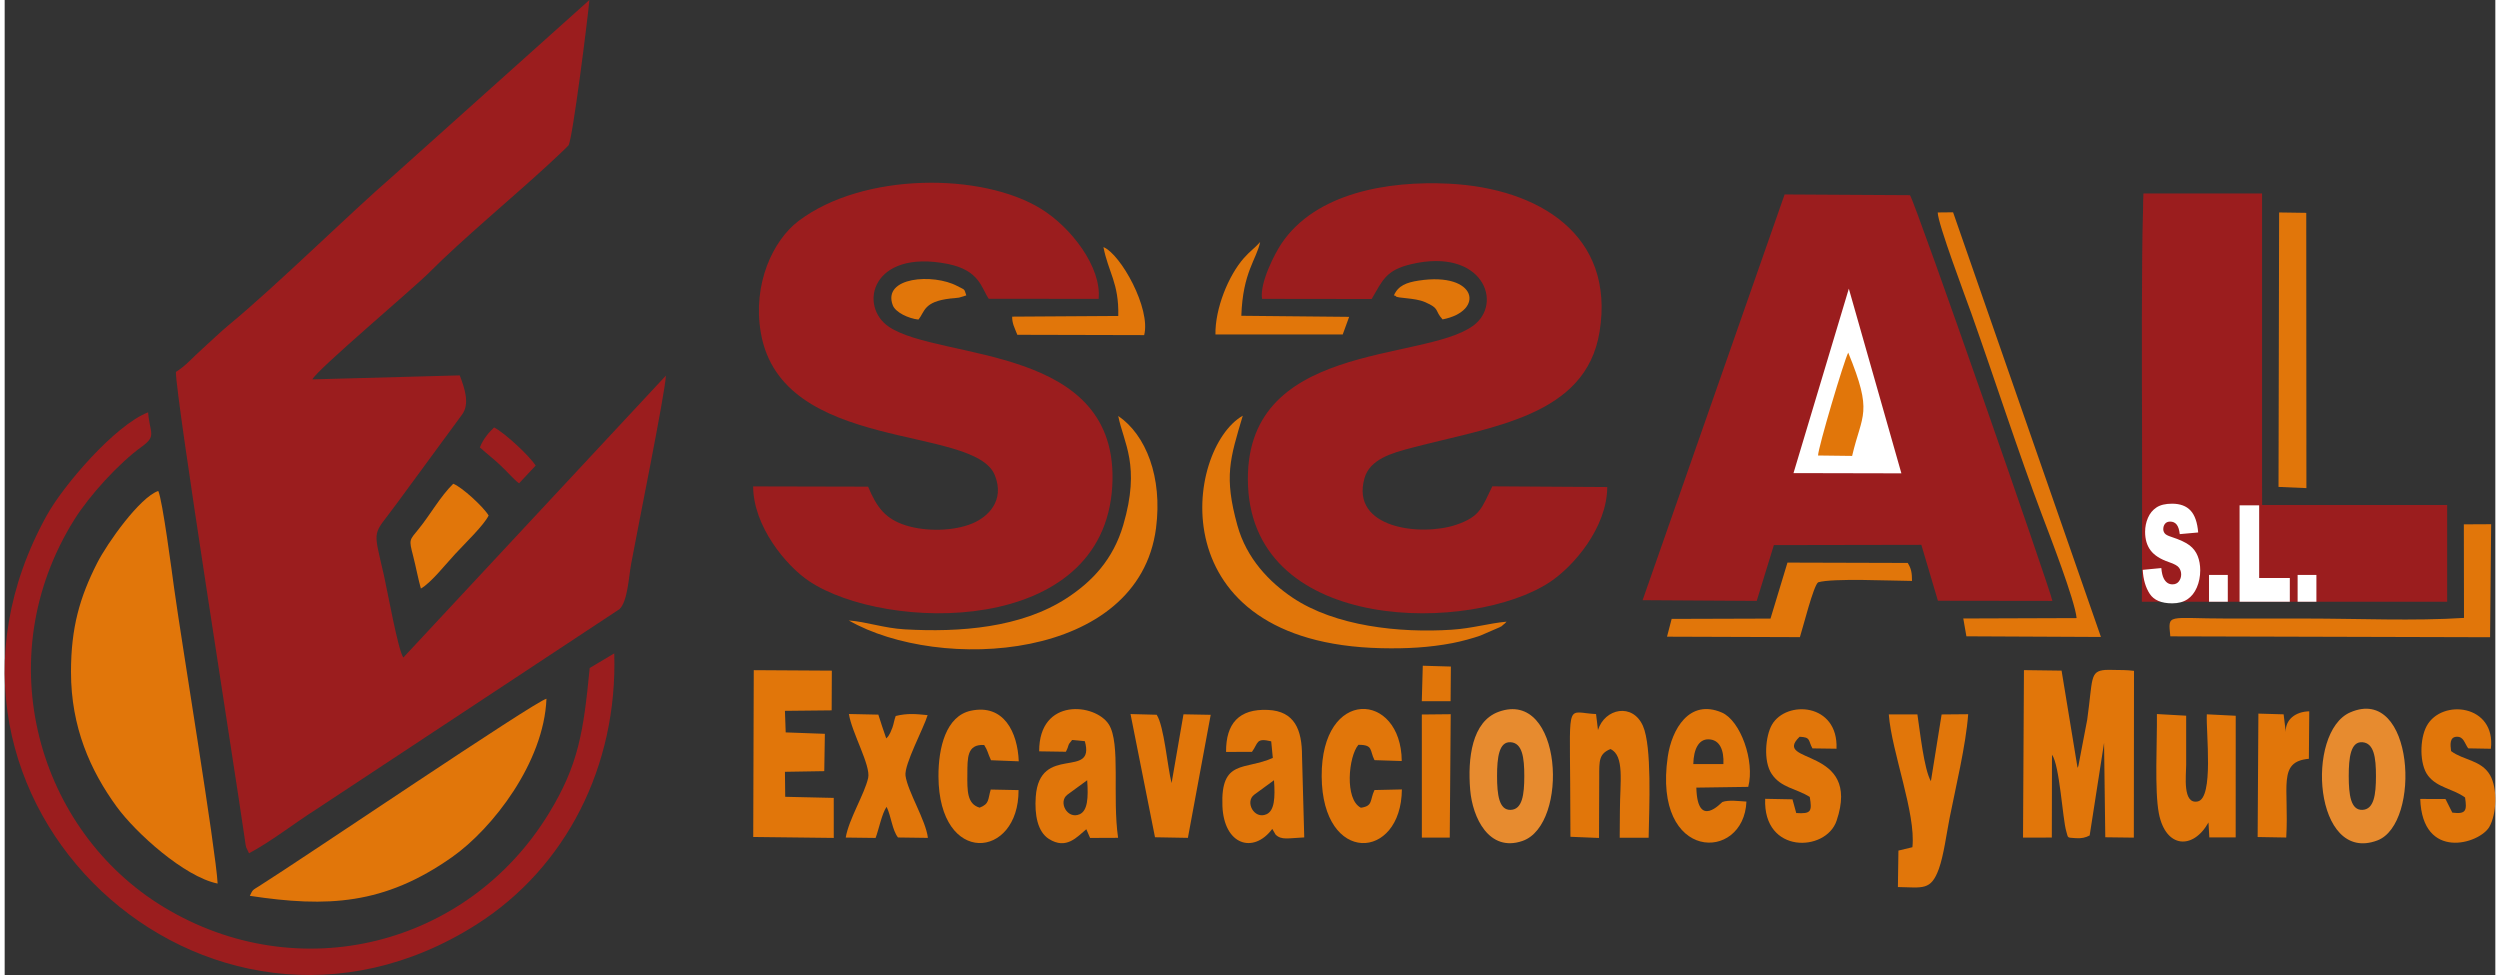 <?xml version="1.0" encoding="UTF-8"?>
<!DOCTYPE svg PUBLIC "-//W3C//DTD SVG 1.1//EN" "http://www.w3.org/Graphics/SVG/1.1/DTD/svg11.dtd">
<!-- Creator: CorelDRAW X8 -->
<svg xmlns="http://www.w3.org/2000/svg" xml:space="preserve" width="300px" height="117px" version="1.1" style="shape-rendering:geometricPrecision; text-rendering:geometricPrecision; image-rendering:optimizeQuality; fill-rule:evenodd; clip-rule:evenodd"
viewBox="0 0 300001 117439"
 xmlns:xlink="http://www.w3.org/1999/xlink">
 <rect x="0" y="0" width="300001" height="117439" fill="#333333" stroke="none"/>
 <defs>
  <style type="text/css">
   <![CDATA[
    .str0 {stroke:#9B1D1E;stroke-width:206.599}
    .fil0 {fill:#9B1D1E}
    .fil4 {fill:#9B1D1E}
    .fil1 {fill:#E1760A}
    .fil3 {fill:#E78B2F}
    .fil2 {fill:white}
    .fil5 {fill:white;fill-rule:nonzero}
   ]]>
  </style>
 </defs>
 <g id="Capa_x0020_1">
  <path class="fil0" d="M20623 44799c5,3184 6929,46770 8313,56358 43,295 77,639 161,917l336 701c2542,-1326 5557,-3686 8073,-5276l36552 -24129c974,-922 1110,-3848 1401,-5450 677,-3730 4101,-20576 4185,-22675l-31626 33958c-644,-930 -1908,-8011 -2328,-9867 -1368,-6026 -1437,-4587 1613,-8788l7756 -10564c1003,-1313 361,-3169 -243,-4769l-17754 482c548,-1163 12191,-10963 14142,-12936 3659,-3702 10160,-9137 14202,-12862 402,-370 2427,-2255 2512,-2394 504,-827 2325,-15362 2513,-17505l-23379 20947c-6012,5223 -14090,13269 -20063,18206 -1053,871 -2127,1928 -3162,2852 -1188,1058 -1997,2051 -3204,2794l0 0z"/>
  <path class="fil0" d="M197290 72292l13745 87 2067 -6722 17762 -32 1996 6736 13787 19c-30,-740 -16373,-47629 -17150,-48870l-15103 -88 -17104 48870 0 0z"/>
  <path class="fil0" d="M151449 35999l13203 17c1336,-2264 1709,-3477 4770,-4198 8610,-2029 11157,4724 7449,7423 -6075,4420 -27869,1820 -27108,19284 779,17921 27076,17734 36357,11584 2864,-1899 6879,-6549 6911,-11444l-13844 -86c-1258,2563 -1444,3637 -4320,4621 -4191,1435 -12809,496 -11076,-5606 648,-2281 3286,-3024 5626,-3641 9779,-2575 21027,-3798 22686,-13978 1908,-11713 -7368,-17296 -18080,-17847 -7496,-386 -16131,1140 -20217,7187 -828,1225 -2649,4751 -2357,6684l0 0z"/>
  <path class="fil0" d="M104001 58619l-13847 -32c15,4769 3941,9560 6782,11442 9161,6069 35435,6743 36475,-11482 979,-17144 -20720,-15068 -26876,-19165 -3748,-2495 -2126,-9415 7049,-7593 3847,763 4060,2908 4948,4201l13237 8c363,-3812 -3286,-8586 -6926,-10838 -7115,-4403 -21433,-4431 -29217,1454 -3077,2327 -5566,7588 -4544,13483 2523,14545 25740,11004 28188,17155 1211,3040 -790,5011 -2757,5816 -2218,908 -5517,981 -7938,226 -2516,-784 -3545,-2215 -4574,-4675l0 0z"/>
  <path class="fil0" d="M257527 72383l3327 -3c-688,-967 -2201,-727 -2340,-4534l1867 -41c559,839 480,2405 1874,1369 97,-118 573,178 250,-971 -386,-1372 -5072,-1109 -3771,-6156 932,-3622 6292,-2790 5638,1538l-1723 2c-416,-928 -853,-1896 -1704,-908 -1678,1949 5316,1191 3605,7121 -175,605 -350,915 -647,1275l-1291 1315 31495 -18 -11 -11440 -9069 15 -10 10886 -6523 -19 -90 -10839 -6499 -47 -106 -37504 -14087 -15c-530,1849 -156,43276 -185,48974l0 0z"/>
  <path class="fil1" d="M7989 80952c0,6616 2321,11847 5505,16218 2286,3140 8141,8439 12158,9256 -214,-4068 -4340,-29034 -5245,-35607 -245,-1775 -1397,-10616 -1907,-11681 -2223,760 -6146,6280 -7372,8701 -2092,4133 -3139,7765 -3139,13113l0 0z"/>
  <path class="fil0" d="M73425 78699l-2958 1762c-746,7661 -1334,11639 -4906,17490 -9785,16035 -30176,21130 -46400,11309 -15131,-9159 -21230,-29913 -10791,-46643 1827,-2930 5360,-6802 8132,-8806 1848,-1334 972,-1597 777,-4146 -3946,1513 -10172,8742 -12202,12405 -19047,34362 19324,69871 51749,49290 10787,-6847 17016,-19089 16599,-32661l0 0z"/>
  <path class="fil1" d="M29531 107903c9349,1418 16213,1074 24366,-4669 4871,-3433 11058,-11392 11363,-19071 -1388,303 -29237,19190 -34625,22579 -783,492 -741,393 -1104,1161z"/>
  <path class="fil1" d="M243112 100892l3468 -9 20 -9980c921,1242 1284,7787 1713,9199 267,885 38,766 1122,853 748,59 1227,-76 1703,-325l1735 -11154 147 11374 3438 43 21 -20090c-883,-108 -1559,-98 -2390,-109 -306,-4 -810,-25 -1097,1 -1863,167 -1463,1072 -2148,5989l-1071 5598c-19,51 -54,142 -92,207l-1925 -11712 -4534 -61 -110 20176 0 0z"/>
  <path class="fil1" d="M180904 74880c-2220,205 -4089,805 -6614,970 -6270,410 -14033,-411 -19176,-3870 -2746,-1847 -5523,-4678 -6632,-8694 -1627,-5882 -905,-7995 650,-13218 -6966,4012 -10188,27398 16684,28007 3075,70 5775,-83 8540,-607 1079,-204 2533,-603 3408,-917l2314 -1002c905,-542 -276,231 344,-232 307,-230 274,-219 482,-437l0 0z"/>
  <path class="fil1" d="M101672 74733c10940,6261 34924,4937 37009,-11116 797,-6132 -1205,-11234 -4552,-13513 637,3263 2726,5935 599,13159 -1211,4115 -3728,6781 -6795,8779 -5521,3598 -12912,4139 -19523,3763 -2498,-143 -4660,-922 -6738,-1072z"/>
  <polygon class="fil1" points="90165,100814 99865,100927 99862,96107 94017,95975 93984,92963 98720,92885 98793,88389 94075,88218 93983,85621 99611,85562 99632,80779 90228,80721 "/>
  <polygon class="fil2" points="215465,56985 228461,57014 222130,34771 "/>
  <path class="fil1" d="M249566 74450l-13650 47 375 2147 16205 78 -17808 -51149 -1851 18c-4,1317 3385,10286 4046,12147 2769,7796 5689,16821 8512,24284 923,2439 3972,10312 4171,12428z"/>
  <path class="fil3" d="M179953 85734c-3234,1169 -3748,5612 -3430,9416 279,3324 2256,7533 6292,6144 5670,-1950 4827,-18339 -2862,-15560zm1446 3667c1402,99 1640,1824 1640,4074 0,2250 -238,4024 -1640,4074 -1402,50 -1640,-1824 -1640,-4074 0,-2250 238,-4173 1640,-4074z"/>
  <path class="fil3" d="M282531 85801c-5449,2352 -4379,18306 3258,15430 5331,-2007 4447,-18757 -3258,-15430zm1451 3600c1403,99 1640,1824 1640,4074 0,2250 -237,4024 -1640,4074 -1401,50 -1639,-1824 -1639,-4074 0,-2250 238,-4173 1639,-4074z"/>
  <path class="fil1" d="M147118 90570l3118 -9c792,-1082 454,-1713 2320,-1267l192 1998c-3381,1522 -6292,104 -6070,5788 186,4735 3755,5788 6005,2762l399 684c704,701 1548,421 3452,341l-268 -9803c0,-3153 -875,-5412 -4107,-5555 -3474,-155 -5068,1624 -5041,5060l0 1zm4864 7509c967,-427 1060,-1978 910,-4100l-2368 1731c-1172,856 -32,3026 1458,2369z"/>
  <path class="fil1" d="M124607 90498l3218 50c468,-918 110,-683 752,-1419l1528 147c1311,4675 -5454,256 -5911,6694 -153,2153 211,4202 1574,5074 2125,1358 3426,-268 4517,-1163l454 1049 3373 -14c-716,-4966 329,-11376 -1114,-13656 -1613,-2548 -8416,-3287 -8391,3238l0 0zm4872 7581c967,-427 1060,-1978 910,-4100l-2368 1731c-1172,856 -32,3026 1458,2369z"/>
  <path class="fil1" d="M296226 74427c-5955,387 -12872,77 -18899,77 -3189,0 -6377,0 -9566,0 -7376,0 -7182,-678 -6909,2144l38517 106 129 -13613 -3290 17 18 11269 0 0z"/>
  <path class="fil1" d="M209794 96550c-831,-42 -2151,-235 -2897,54 -117,45 -3013,3349 -3134,-1735l6251 -91c815,-3121 -943,-7989 -3182,-8953 -3934,-1694 -6036,2049 -6512,5318 -1852,12717 9182,12715 9474,5407zm-4609 -7497c-1126,3 -1749,1154 -1789,2981l3626 0c84,-1689 -443,-2985 -1837,-2981z"/>
  <path class="fil1" d="M229787 102047l-1683 406 -64 4392c2985,49 3972,467 4936,-2196 579,-1601 936,-4314 1291,-6113 708,-3599 1960,-8734 2239,-12509l-3200 28 -1291 8042c-838,-1447 -1326,-6101 -1627,-8051l-3446 2c351,4563 3284,11912 2845,15999l0 0z"/>
  <path class="fil1" d="M191915 87935l-232 -1925c-3511,-163 -3176,-1778 -3117,8334l32 6447 3442 141 26 -7408c-1,-1860 -49,-2733 1353,-3300 1724,799 1143,3983 1137,7399l-25 3286 3485 0c69,-3690 409,-10983 -684,-13468 -1236,-2810 -4593,-2130 -5417,494l0 0z"/>
  <path class="fil1" d="M265450 99064l100 1800 3175 3 6 -14654 -3482 -174c-110,2177 864,10101 -1103,10497 -1844,371 -1386,-3130 -1385,-4378 0,-1985 -8,-3970 1,-5953l-3525 -198c43,3259 -301,9214 237,11971 821,4215 4127,4396 5976,1086l0 0z"/>
  <polygon class="fil1" points="273886,58648 277245,58794 277227,25638 273959,25590 "/>
  <path class="fil1" d="M217425 95993c295,1763 153,2054 -1631,1937l-453 -1649 -3288 -64c-271,6678 7319,6429 8599,2651 3064,-9040 -7905,-6775 -4453,-10124 1374,57 1002,409 1545,1399l2902 40c225,-5514 -6044,-5881 -7775,-2894 -782,1351 -1063,4400 -32,5934 1128,1679 2916,1725 4586,2770z"/>
  <path class="fil1" d="M296354 96054c242,1584 127,2043 -1535,1826l-820 -1636 -3043 -11c254,7480 7130,5411 8316,3373 877,-1508 1029,-4619 89,-6249 -1050,-1817 -3219,-1778 -4689,-2886 -108,-803 -185,-1717 699,-1730 815,-12 914,763 1361,1398l2732 49c632,-5322 -5910,-6071 -7728,-2749 -856,1561 -891,4640 168,6002 1133,1457 2933,1526 4450,2614l0 -1z"/>
  <path class="fil1" d="M122122 95168l-3351 -67c-363,1231 -143,1715 -1332,2181 -1539,-435 -1499,-2080 -1483,-4033 15,-1972 -57,-3628 2024,-3516 474,741 402,940 825,1838l3342 130c-137,-3510 -1803,-6940 -5768,-6093 -2987,638 -3918,4421 -3903,7915 49,10865 9690,9978 9646,1645l0 0z"/>
  <path class="fil1" d="M168295 95086l-3302 75c-585,1262 -161,1922 -1637,2132 -1984,-1005 -1493,-6197 -298,-7580 1820,-9 1336,672 1938,1847l3282 107c-60,-8377 -9711,-8952 -9643,1856 67,10699 9587,10171 9660,1563z"/>
  <path class="fil1" d="M101305 100884l3598 45c385,-1004 770,-2994 1330,-3748 581,1249 652,2748 1366,3693l3605 49c-251,-2123 -2416,-5539 -2697,-7485 -192,-1330 2225,-5799 2662,-7300 -1436,-141 -2430,-246 -3843,103 -191,497 -214,876 -397,1398 -24,69 -210,527 -252,608 -325,610 -245,413 -491,694 -304,-843 -680,-2009 -952,-2864l-3546 -75c349,2246 2653,6209 2320,7703 -434,1939 -2337,4978 -2702,7178l-1 1z"/>
  <path class="fil1" d="M138558 100849l3962 71 2747 -14820 -3279 -61 -1432 8286c-492,-1881 -899,-6896 -1799,-8233l-3147 -83 2948 14840 0 0z"/>
  <path class="fil1" d="M212695 74509l-11906 37 -559 2142 16007 55c342,-1047 1631,-6215 2197,-6603 1743,-523 8865,-179 11306,-166 0,-960 -91,-1495 -516,-2167l-14485 -42 -2043 6744 -1 0z"/>
  <path class="fil1" d="M274759 88162l-258 -2120 -3040 -88 -90 14866 3444 60c359,-6146 -1081,-9132 2726,-9485l47 -5717c-1657,33 -2892,999 -2829,2484z"/>
  <path class="fil1" d="M50133 70892c1210,-677 2952,-2896 4148,-4183 1239,-1336 3438,-3446 4013,-4616 -635,-1060 -3247,-3449 -4263,-3825 -1576,1550 -2750,3702 -4149,5427 -1144,1409 -1204,1247 -696,3218 345,1331 630,2883 947,3979l0 0z"/>
  <path class="fil1" d="M134134 38058l-12780 82c-12,830 282,1306 621,2187l15278 37c822,-3178 -2803,-9729 -4906,-10603 583,3030 1883,4329 1787,8297z"/>
  <path class="fil1" d="M145839 40285l15331 1 772 -2120 -12986 -129c173,-5260 1841,-6790 2267,-8886 -600,687 -1228,1103 -1955,1928 -1890,2143 -3482,6124 -3429,9206l0 0z"/>
  <polygon class="fil1" points="170701,100891 174060,100887 174177,86027 170697,86062 "/>
  <path class="fil1" d="M218423 54865l4104 51c1196,-5125 2546,-5085 -470,-12443 -501,945 -3625,11434 -3634,12392z"/>
  <polygon class="fil2" points="269055,71807 274026,71803 274018,68926 271193,68831 271143,60089 269073,60095 "/>
  <path class="fil1" d="M110060 38493c793,-944 587,-2157 3843,-2536 316,-36 763,-54 1056,-109l871 -267c-296,-867 -93,-600 -1092,-1131 -2893,-1536 -9048,-1097 -7766,2315 327,869 1902,1599 3088,1728l0 0z"/>
  <path class="fil1" d="M167335 35581c70,43 182,0 226,95 128,270 2246,171 3479,697 1903,812 1140,994 2155,2100 5135,-996 4169,-5753 -2876,-4675 -1466,224 -2468,602 -2984,1783z"/>
  <path class="fil0" d="M57240 53893c906,816 1589,1330 2381,2064 999,928 1620,1720 2336,2260l2002 -2137c-743,-1163 -3685,-3917 -5009,-4596 -620,576 -1365,1473 -1710,2409l0 0z"/>
  <polygon class="fil1" points="170693,84459 174162,84462 174197,80286 170812,80188 "/>
  <rect class="fil0" x="280370" y="61159" width="2483" height="8368"/>
  <polygon class="fil4 str0" points="257712,23409 271799,23409 271799,60928 294096,60928 294096,72372 257528,72372 "/>
  <path class="fil5" d="M257528 68637l2241 -214c48,552 148,974 297,1260 244,468 591,703 1043,703 336,0 596,-119 777,-360 183,-240 274,-519 274,-835 0,-300 -85,-570 -258,-808 -172,-238 -574,-460 -1206,-673 -1035,-352 -1772,-822 -2213,-1409 -445,-584 -667,-1330 -667,-2238 0,-595 114,-1157 342,-1687 227,-533 569,-949 1026,-1252 457,-303 1083,-454 1878,-454 977,0 1721,276 2233,830 512,551 816,1430 914,2636l-2220 200c-58,-527 -183,-911 -372,-1149 -190,-241 -451,-360 -784,-360 -274,0 -482,90 -621,265 -139,176 -208,392 -208,646 0,184 57,349 169,498 109,154 372,294 788,427 1032,338 1770,681 2215,1027 446,346 772,773 975,1287 202,511 304,1084 304,1719 0,744 -136,1431 -406,2060 -272,628 -649,1106 -1137,1431 -485,324 -1097,486 -1837,486 -1299,0 -2199,-381 -2699,-1141 -499,-759 -782,-1724 -848,-2895zm7985 614l2263 0 0 3228 -2263 0 0 -3228zm3682 -8386l2359 0 0 8759 3693 0 0 2855 -6052 0 0 -11614zm6991 8386l2263 0 0 3228 -2263 0 0 -3228z"/>
 </g>
</svg>
